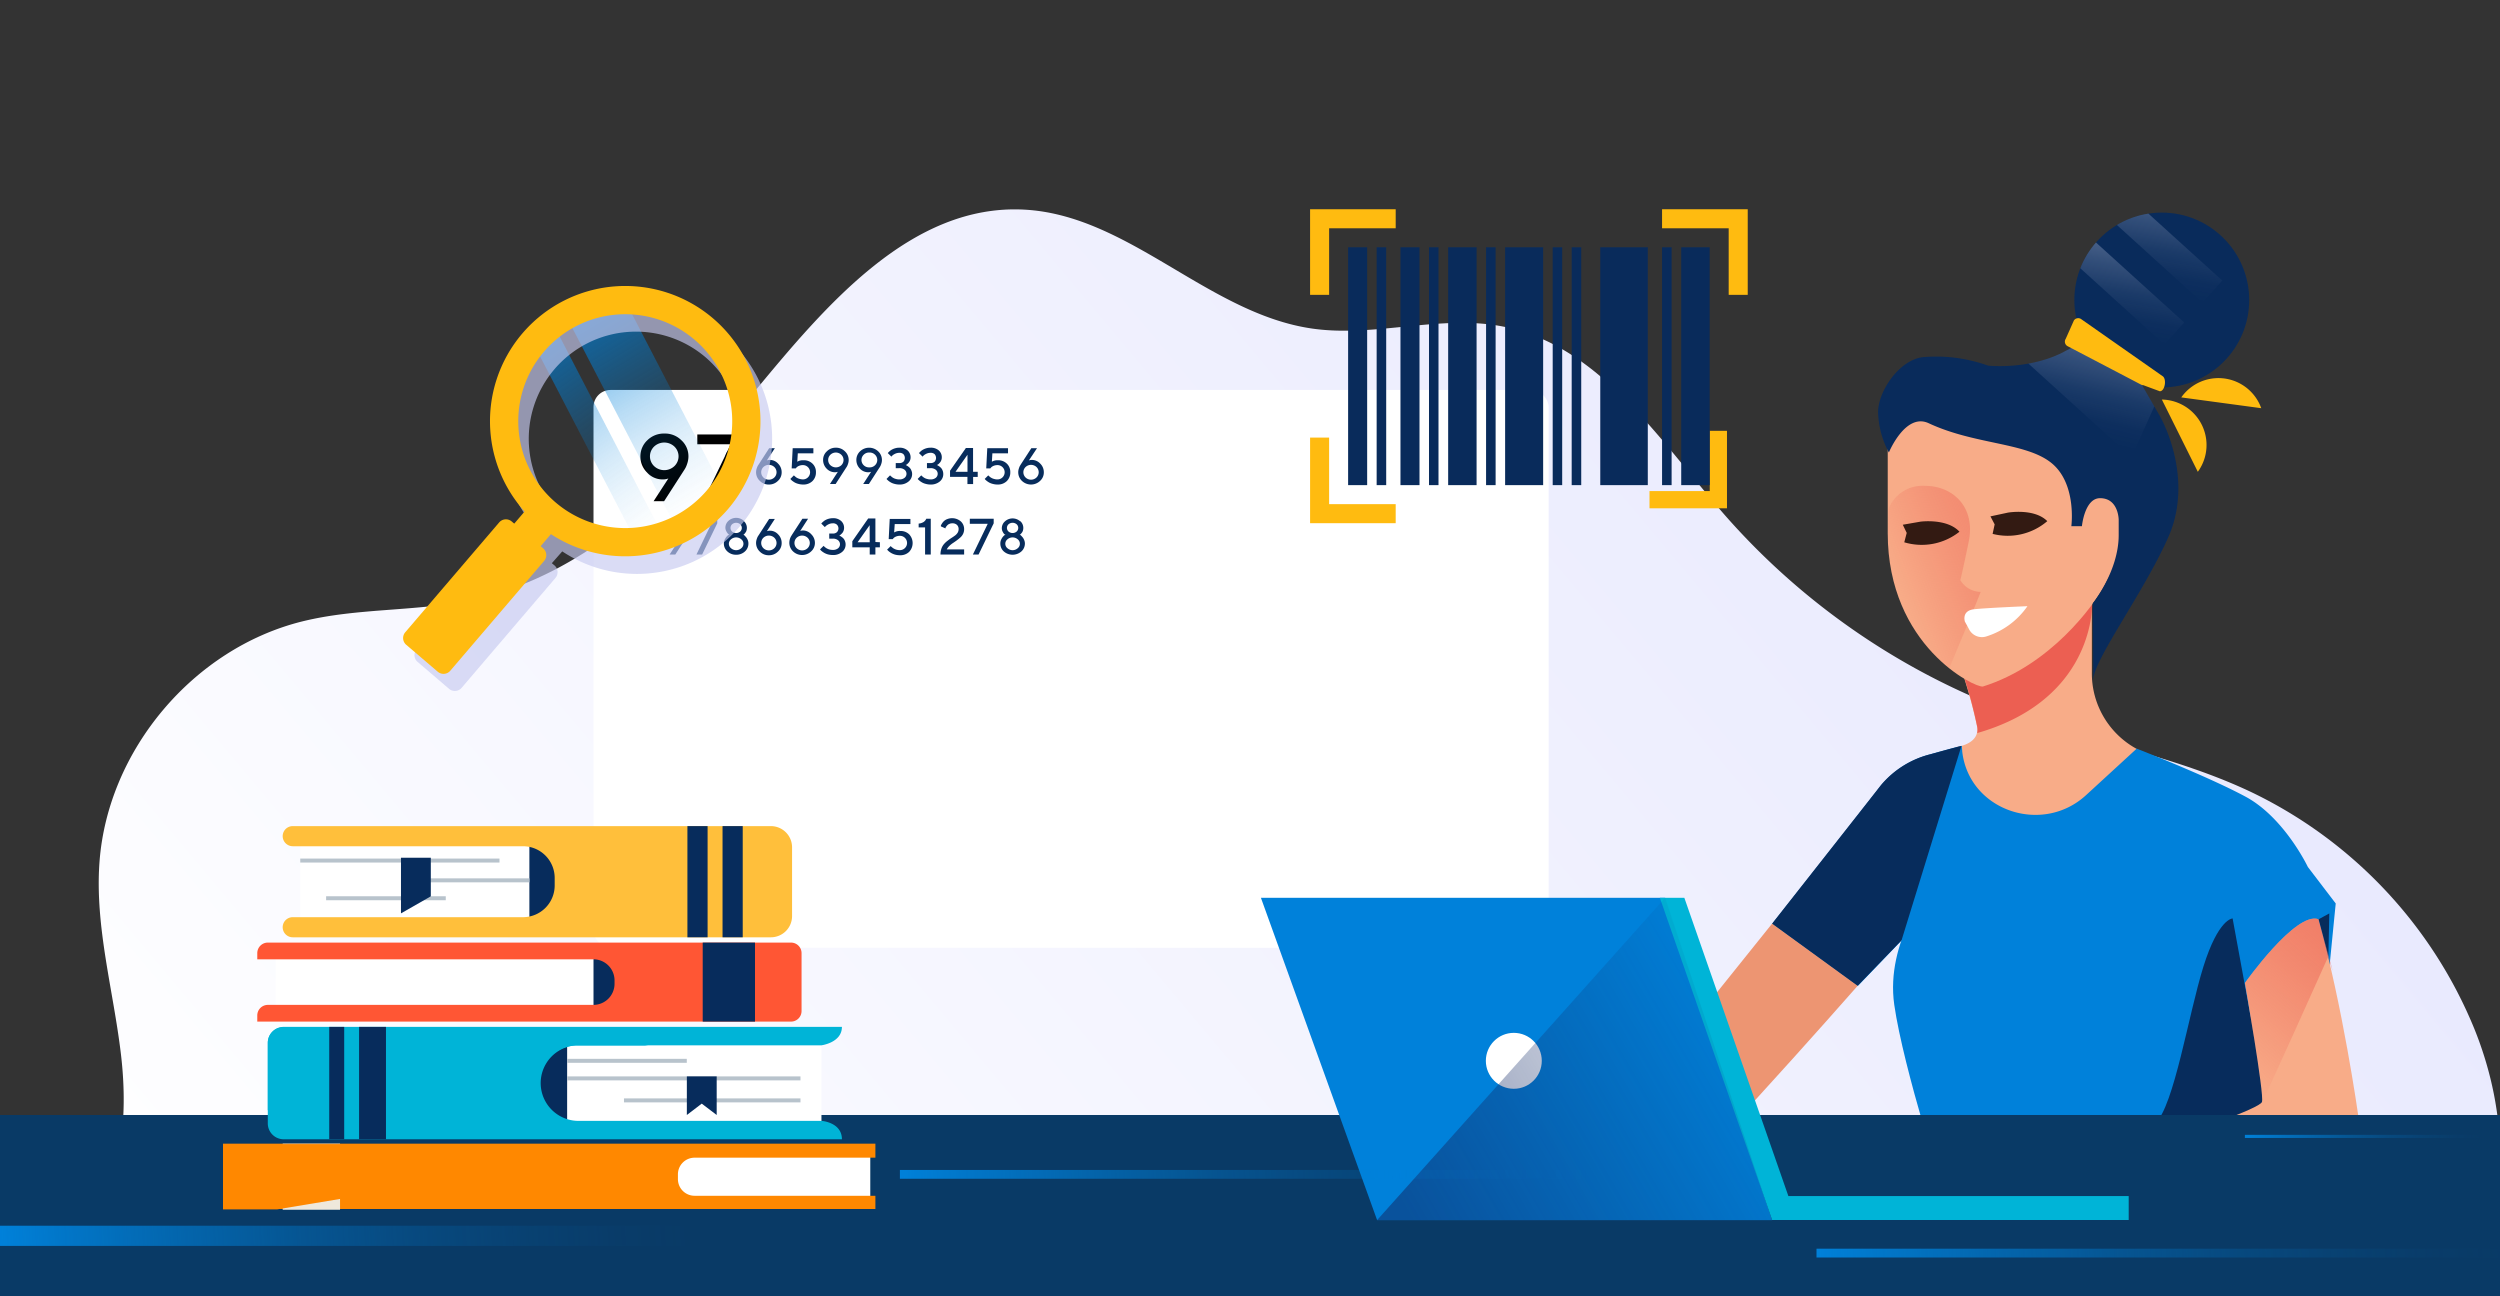 <svg xmlns="http://www.w3.org/2000/svg" xmlns:xlink="http://www.w3.org/1999/xlink" viewBox="0 0 439.8 228"><rect x="0" y="0" width="439.8" height="228" fill="#333333" stroke="none"/><defs><style>.cls-1{fill:none;}.cls-2{isolation:isolate;}.cls-3{fill:url(#Degradado_sin_nombre_31);}.cls-4{fill:#f8ac88;}.cls-5{fill:#4f4f4f;}.cls-6{fill:#ec5f52;}.cls-7{fill:#092b5b;}.cls-8{fill:#331a12;}.cls-9{opacity:0.41;fill:url(#Degradado_sin_nombre_48);}.cls-19,.cls-20,.cls-26,.cls-27,.cls-9{mix-blend-mode:multiply;}.cls-10{fill:#fff;}.cls-11{fill:#ed9572;}.cls-12{fill:#0081da;}.cls-13{fill:#072c5c;}.cls-14{fill:#093a66;}.cls-15,.cls-34{fill:#ffbb10;}.cls-16,.cls-20{fill:#00b4d7;}.cls-17,.cls-19{fill:#f80;}.cls-18{fill:#efe8db;}.cls-21{fill:#ff5634;}.cls-22{fill:#ffbf3b;}.cls-23{opacity:0.74;}.cls-24{fill:url(#Degradado_sin_nombre_40);}.cls-25{fill:url(#Degradado_sin_nombre_40-2);}.cls-26{opacity:0.54;fill:url(#Degradado_sin_nombre_57);}.cls-27{opacity:0.59;fill:url(#Degradado_sin_nombre_48-2);}.cls-28{fill:#b8c3cc;}.cls-29{fill:url(#Degradado_sin_nombre_40-3);}.cls-30{fill:url(#Degradado_sin_nombre_40-4);}.cls-31{fill:url(#Degradado_sin_nombre_40-5);}.cls-32{fill:url(#Degradado_sin_nombre_40-6);}.cls-33{fill:#c7caef;opacity:0.66;}.cls-34{fill-rule:evenodd;}.cls-35{clip-path:url(#clip-path);}.cls-36{fill:url(#Degradado_sin_nombre_75);}.cls-37{fill:url(#Degradado_sin_nombre_75-2);}.cls-38{clip-path:url(#clip-path-2);}.cls-39{fill:url(#Degradado_sin_nombre_75-3);}</style><linearGradient id="Degradado_sin_nombre_31" x1="82.45" y1="299.51" x2="350.76" y2="74.37" gradientUnits="userSpaceOnUse"><stop offset="0" stop-color="#fff"/><stop offset="1" stop-color="#e9eafe"/></linearGradient><linearGradient id="Degradado_sin_nombre_48" x1="333.52" y1="104.11" x2="349.12" y2="97.81" gradientUnits="userSpaceOnUse"><stop offset="0" stop-color="#ec5f52" stop-opacity="0"/><stop offset="0.03" stop-color="#ec5f52" stop-opacity="0.03"/><stop offset="0.39" stop-color="#ec5f52" stop-opacity="0.44"/><stop offset="0.68" stop-color="#ec5f52" stop-opacity="0.74"/><stop offset="0.89" stop-color="#ec5f52" stop-opacity="0.93"/><stop offset="1" stop-color="#ec5f52"/></linearGradient><linearGradient id="Degradado_sin_nombre_40" x1="125" y1="90.38" x2="103.33" y2="54.32" gradientTransform="translate(46.17 -44.46) rotate(27.43)" gradientUnits="userSpaceOnUse"><stop offset="0" stop-color="#0081da" stop-opacity="0"/><stop offset="0.11" stop-color="#0081da" stop-opacity="0.03"/><stop offset="0.24" stop-color="#0081da" stop-opacity="0.1"/><stop offset="0.4" stop-color="#0081da" stop-opacity="0.22"/><stop offset="0.56" stop-color="#0081da" stop-opacity="0.38"/><stop offset="0.73" stop-color="#0081da" stop-opacity="0.6"/><stop offset="0.91" stop-color="#0081da" stop-opacity="0.85"/><stop offset="1" stop-color="#0081da"/></linearGradient><linearGradient id="Degradado_sin_nombre_40-2" x1="114.26" y1="95.95" x2="92.59" y2="59.9" gradientTransform="matrix(0.4, 0.46, -0.21, 0.89, 80.07, -39.75)" xlink:href="#Degradado_sin_nombre_40"/><linearGradient id="Degradado_sin_nombre_57" x1="245.01" y1="219.39" x2="313.4" y2="179.9" gradientUnits="userSpaceOnUse"><stop offset="0.07" stop-color="#112a67"/><stop offset="1" stop-color="#112a67" stop-opacity="0"/></linearGradient><linearGradient id="Degradado_sin_nombre_48-2" x1="391.78" y1="188.83" x2="411.8" y2="164.98" xlink:href="#Degradado_sin_nombre_48"/><linearGradient id="Degradado_sin_nombre_40-3" x1="154.59" y1="152.2" x2="92.02" y2="48.07" gradientTransform="translate(-2.77 71.73) rotate(27.43)" xlink:href="#Degradado_sin_nombre_40"/><linearGradient id="Degradado_sin_nombre_40-4" x1="237.17" y1="287.85" x2="174.67" y2="183.83" gradientTransform="translate(144.93 -97.59) rotate(27.43)" xlink:href="#Degradado_sin_nombre_40"/><linearGradient id="Degradado_sin_nombre_40-5" x1="299.16" y1="437.35" x2="236.66" y2="333.33" gradientTransform="translate(320.03 -244.99) rotate(27.43)" xlink:href="#Degradado_sin_nombre_40"/><linearGradient id="Degradado_sin_nombre_40-6" x1="313.1" y1="425.04" x2="291.75" y2="389.52" gradientTransform="translate(334.88 -300.89) rotate(27.43)" xlink:href="#Degradado_sin_nombre_40"/><clipPath id="clip-path"><circle class="cls-1" cx="380.3" cy="52.78" r="15.38"/></clipPath><linearGradient id="Degradado_sin_nombre_75" x1="407.95" y1="78.42" x2="439.55" y2="37.68" gradientTransform="translate(156.15 -25.96) scale(0.5 1)" gradientUnits="userSpaceOnUse"><stop offset="0" stop-color="#e9eafe" stop-opacity="0"/><stop offset="0.1" stop-color="#e9eafe" stop-opacity="0.02"/><stop offset="0.22" stop-color="#e9eafe" stop-opacity="0.08"/><stop offset="0.36" stop-color="#e9eafe" stop-opacity="0.19"/><stop offset="0.51" stop-color="#e9eafe" stop-opacity="0.33"/><stop offset="0.67" stop-color="#e9eafe" stop-opacity="0.51"/><stop offset="0.83" stop-color="#e9eafe" stop-opacity="0.74"/><stop offset="1" stop-color="#e9eafe"/></linearGradient><linearGradient id="Degradado_sin_nombre_75-2" x1="388.01" y1="78.42" x2="419.61" y2="37.68" gradientTransform="translate(159.42 -18.57) scale(0.5 1)" xlink:href="#Degradado_sin_nombre_75"/><clipPath id="clip-path-2"><path class="cls-1" d="M330.39,72.54c0-3.77,3.79-9.26,7.9-9.71a26.92,26.92,0,0,1,11.44,1.49s7.65.85,13.93-2.74,11,2.43,11,2.43L380,73.25s6.16,10.64,1.44,21.27c-4.36,9.83-13.19,21.62-13.19,25.12l-.09-13.51s4.56-5.63,4.56-12V91.46s0-3.82-3.28-3.82c-2.72,0-3.19,4.93-3.19,4.93l-1.86,0s1-7.47-3.5-11.12-13.5-3.2-21.6-7c-4.1-1.9-7,5.15-7,5.15A15.88,15.88,0,0,1,330.39,72.54Z"/></clipPath><linearGradient id="Degradado_sin_nombre_75-3" x1="347.21" y1="81.87" x2="378.81" y2="41.13" gradientTransform="matrix(0.34, -0.38, 0.9, 0.81, 175.11, 142.85)" xlink:href="#Degradado_sin_nombre_75"/></defs><title>ilus</title><g class="cls-2"><g id="Capa_3" data-name="Capa 3"><path class="cls-3" d="M13.71,217.59c7.83-8.23,8.9-20.81,7.57-32.09S16.68,163,17.5,151.7C18.92,132,34,114.1,53.13,109.33c9.8-2.44,20.16-1.69,30-3.82C103.59,101.1,119.34,85.1,132.64,69c12.68-15.36,27.7-33.19,47.58-32.12,18.41,1,32.41,18.33,50.67,20.93,11.07,1.57,22.46-2.51,33.44-.38,17.12,3.32,27.57,20,39.05,33.13a124.86,124.86,0,0,0,51.43,35.12c13.72,4.94,28.32,7.48,41.47,13.78a79.64,79.64,0,0,1,39,41.51c5.93,14.64,6.91,32.56-2.46,45.28"/></g><g id="Capa_1" data-name="Capa 1"><path class="cls-4" d="M368,106.13v12.1a15.11,15.11,0,0,0,7.81,13.47c8.34,4.58-22.17,36.62-22.17,36.62l-9.6-36.89s4.3-.45,3.77-3.59a83,83,0,0,0-2.25-8.46Z"/><path class="cls-5" d="M348.3,103.39s-3.32-.89-3.32-2.15a3.56,3.56,0,0,1,.54-1.71,19.69,19.69,0,0,0,1.61-7.67c0-3.81-2.06-9.33-7.54-9.33a7.63,7.63,0,0,0-7.18,4.66"/><path class="cls-6" d="M347.83,127.84a2.77,2.77,0,0,1,0,1.12c19.08-5.47,20.17-20,20.22-22.47v-.36l-22.44,13.25A83,83,0,0,1,347.83,127.84Z"/><path class="cls-4" d="M367.39,84.94c.36-1.74,1.39-.27,3.23-.27,2.11,0,4.58,2.92,4.58,5v4s-3.11,5.92-5,9.39-9.51,14-21.36,17.71c-1.31.3-16.75-7.09-16.75-27V72l12.74-3.86,17.33,1.52,7.36,7.81-4.67,9Z"/><path class="cls-7" d="M330.39,72.54c0-3.77,3.79-9.26,7.9-9.71a26.92,26.92,0,0,1,11.44,1.49s7.65.85,13.93-2.74,11,2.43,11,2.43L380,73.25s6.16,10.64,1.44,21.27c-4.36,9.83-13.19,21.62-13.19,25.12l-.09-13.51s4.56-5.63,4.56-12V91.46s0-3.82-3.28-3.82c-2.72,0-3.19,4.93-3.19,4.93l-1.86,0s1-7.47-3.5-11.12-13.5-3.2-21.6-7c-4.1-1.9-7,5.15-7,5.15A15.88,15.88,0,0,1,330.39,72.54Z"/><circle class="cls-7" cx="380.3" cy="52.78" r="15.38"/><path class="cls-8" d="M360.16,91.68a10.7,10.7,0,0,1-9.62,2.24l.36-1.67-.74-1.41,3.07-.66S357.87,89.37,360.16,91.68Z"/><path class="cls-9" d="M332.26,89.47a6.41,6.41,0,0,1,6.36-4c5.06,0,8.94,3.86,7.72,9.79s-1.48,6.8-1.48,6.8a4.29,4.29,0,0,0,3.58,2.07c-1.15,3-5.5,13.36-5.5,13.36s-9.43-6.3-10.82-20.32C332,96.88,332.26,89.47,332.26,89.47Z"/><path class="cls-10" d="M356.67,106.64a13.81,13.81,0,0,1-7.33,5.35,2.54,2.54,0,0,1-2.9-1.21c-.53-1-.77-1.41-.77-1.41s-.66-1.94,1.62-2.19S356.67,106.64,356.67,106.64Z"/><path class="cls-8" d="M344.71,93.54A10.67,10.67,0,0,1,335,95.4l.43-1.65-.69-1.44,3.1-.54S342.51,91.14,344.71,93.54Z"/><path class="cls-11" d="M311.75,162.48l-39.31,49s13.31,2.12,16.19,2.12,38.17-40.18,38.17-40.18l-2.93-12.73Z"/><path class="cls-12" d="M410.9,158.94,406,152.52s-4.13-8.71-11-12.39-19.11-8.43-19.11-8.43l-8.92,8.19c-7.73,7.09-20.62,2.7-21.78-7.72,0-.32-.06-.63-.07-.95-1,.21-5.49,1.47-5.49,1.47a16.62,16.62,0,0,0-8.71,5.47c-3.32,4.31-19.11,24.32-19.11,24.32l15.05,10.94,8.9-9.26a1.68,1.68,0,0,1,2.88,1.34l3.62,49.12,32.28-2.84,32.67-14.21s1.79-18.49,1.79-19S410.9,158.94,410.9,158.94Z"/><path class="cls-12" d="M339.73,155.87s-8.11,9.62-6.49,20.9,8.92,33.64,8.92,33.64l13-37.49Z"/><path class="cls-13" d="M395.88,178.57l-3.12-17s-2.49,0-5.14,8.49-5.14,24.43-8.46,27.58-4,5.81-4,5.81l19.06-.5,7.29-6.63Z"/><path class="cls-4" d="M394.92,172.92s3.46,19.73,3,20.94c-.79,2.22-46.18,16.31-46.18,16.31l2.06,4.21h16.25s37.09-9.17,41.47-10.82c4.54-1.32,3.32-7.46,3.32-7.46s-2.71-19.22-7-34.4C403.84,160.32,394.92,172.92,394.92,172.92Z"/><rect class="cls-14" x="-0.13" y="196.15" width="439.93" height="31.85"/><polygon class="cls-13" points="407.9 161.71 409.77 160.69 409.61 168.31 407.9 161.71"/><path class="cls-13" d="M345.06,131.22c-1,.21-5.49,1.47-5.49,1.47a16.62,16.62,0,0,0-8.71,5.47c-1,1.3-16.62,21.15-19.11,24.32l15.05,10.94,7.72-8Z"/><path class="cls-15" d="M380.3,70.26,386.64,83a8,8,0,0,0-6.34-12.71Z"/><path class="cls-15" d="M383.73,69.91l14.07,1.9a8,8,0,0,0-14.07-1.9Z"/><rect class="cls-10" x="104.41" y="68.6" width="168.03" height="98.14" rx="3"/><polygon class="cls-12" points="311.75 214.64 242.26 214.64 221.82 157.94 292.93 157.94 311.75 214.64"/><polygon class="cls-16" points="311.75 214.62 374.48 214.62 374.48 210.41 314.61 210.41 296.31 157.94 292 157.94 311.75 214.62"/><rect class="cls-10" x="118.92" y="202.22" width="34.18" height="8.75"/><path class="cls-17" d="M119.26,207.43v-.84a2.93,2.93,0,0,1,2.93-2.93H154v-2.47H39.23v11.5H154v-2.33H122.19A2.93,2.93,0,0,1,119.26,207.43Z"/><rect class="cls-18" x="49.73" y="201.19" width="10.09" height="11.63"/><polygon class="cls-19" points="39.23 212.76 48.74 212.76 117.84 201.26 39.23 201.26 39.23 212.76"/><rect class="cls-10" x="94.06" y="183.89" width="50.45" height="14.36"/><rect class="cls-13" x="94.83" y="183.89" width="4.94" height="15.29"/><path class="cls-16" d="M148.11,180.65H49.9a2.79,2.79,0,0,0-2.79,2.79v14.19a2.79,2.79,0,0,0,2.79,2.79h98.21c0-3-3.6-3.24-3.6-3.24h-43a6.65,6.65,0,0,1,0-13.29h43S148.11,183.43,148.11,180.65Z"/><path class="cls-20" d="M47.11,183.45v11.87l48.8-8.39a6.62,6.62,0,0,1,5.56-3h12l18.86-3.24H49.9A2.79,2.79,0,0,0,47.11,183.45Z"/><rect class="cls-13" x="57.92" y="180.65" width="2.63" height="19.77"/><rect class="cls-13" x="63.17" y="180.65" width="4.73" height="19.77"/><rect class="cls-10" x="48.5" y="168.46" width="59.92" height="9.01"/><rect class="cls-13" x="104.41" y="168.46" width="10.97" height="9.01"/><path class="cls-21" d="M45.26,167.68v1.08h59.13a3.72,3.72,0,0,1,3.72,3.72v.58a3.72,3.72,0,0,1-3.72,3.72H47.12a1.86,1.86,0,0,0-1.86,1.86v1.08h93.89a1.86,1.86,0,0,0,1.86-1.86V167.68a1.86,1.86,0,0,0-1.86-1.86h-92A1.86,1.86,0,0,0,45.26,167.68Z"/><rect class="cls-13" x="123.62" y="165.82" width="9.2" height="13.9"/><rect class="cls-10" x="52.82" y="147.75" width="46.95" height="14.68"/><rect class="cls-13" x="93.13" y="146.67" width="8.19" height="16.99"/><path class="cls-22" d="M49.73,147.1h0a1.78,1.78,0,0,0,1.77,1.77H92a5.58,5.58,0,0,1,5.58,5.58v1.32A5.58,5.58,0,0,1,92,161.35H51.5a1.77,1.77,0,0,0-1.77,1.77h0a1.77,1.77,0,0,0,1.77,1.77h84.11a3.73,3.73,0,0,0,3.73-3.72V149.05a3.73,3.73,0,0,0-3.73-3.72H51.5A1.77,1.77,0,0,0,49.73,147.1Z"/><rect class="cls-13" x="120.93" y="145.33" width="3.55" height="19.56"/><rect class="cls-13" x="127.11" y="145.33" width="3.55" height="19.56"/><path class="cls-13" d="M130.85,79.27a1.6,1.6,0,0,1,.54,1.2,1.67,1.67,0,0,1-.06.44,1,1,0,0,1-.16.34,2.5,2.5,0,0,1-.18.24l-.16.15-.07,0,.1.07a1.1,1.1,0,0,1,.22.2,2.69,2.69,0,0,1,.27.32,2.25,2.25,0,0,1,.22.44,1.61,1.61,0,0,1,.09.54,1.85,1.85,0,0,1-.61,1.4,2.2,2.2,0,0,1-1.55.58,2.18,2.18,0,0,1-1.54-.58,1.86,1.86,0,0,1-.62-1.4,1.65,1.65,0,0,1,.23-.83,2.08,2.08,0,0,1,.45-.58l.23-.16-.18-.14a1.81,1.81,0,0,1-.28-.41,1.29,1.29,0,0,1-.18-.67,1.61,1.61,0,0,1,.55-1.2,2,2,0,0,1,2.69,0Zm-2.24,3.2a1,1,0,0,0,0,1.58,1.35,1.35,0,0,0,1.79,0,1,1,0,0,0,0-1.58,1.38,1.38,0,0,0-1.79,0Zm.18-2.64a.87.87,0,0,0,0,1.28,1.11,1.11,0,0,0,1.43,0,.87.87,0,0,0,0-1.28,1.11,1.11,0,0,0-1.43,0Z"/><path class="cls-13" d="M136.88,81.56a2.11,2.11,0,0,1,.63,1.52,2,2,0,0,1-.66,1.52,2.19,2.19,0,0,1-1.59.64,2.16,2.16,0,0,1-1.59-.64,2.07,2.07,0,0,1-.53-2.24,2,2,0,0,1,.25-.54l.12-.18,1.8-2.79h1L134.9,81a1.45,1.45,0,0,1,.54-.09A1.94,1.94,0,0,1,136.88,81.56Zm-.66.6a1.4,1.4,0,0,0-1.92,0,1.28,1.28,0,0,0,0,1.84,1.38,1.38,0,0,0,1.92,0,1.28,1.28,0,0,0,0-1.84Z"/><path class="cls-13" d="M142.93,81.56a2,2,0,0,1,.61,1.52,2.1,2.1,0,0,1-.62,1.56,2.26,2.26,0,0,1-1.63.6,3.12,3.12,0,0,1-.82-.11,2.6,2.6,0,0,1-.64-.24,4.2,4.2,0,0,1-.44-.29,2.25,2.25,0,0,1-.26-.24l-.09-.11.63-.63.06.08.2.17a1.66,1.66,0,0,0,.32.22,2.48,2.48,0,0,0,1,.25,1.26,1.26,0,1,0,0-2.52,1.76,1.76,0,0,0-.71.14,1.26,1.26,0,0,0-.43.29l-.12.15h-.72l.18-3.55h3.64v.9h-2.74l-.09,1.48a1.87,1.87,0,0,1,1.08-.26A2.14,2.14,0,0,1,142.93,81.56Z"/><path class="cls-13" d="M145.42,82.44a2.14,2.14,0,0,1-.62-1.52,2,2,0,0,1,.66-1.52,2.16,2.16,0,0,1,1.59-.64,2.19,2.19,0,0,1,1.59.64,2.07,2.07,0,0,1,.53,2.24,2,2,0,0,1-.25.54l-.12.18L147,85.15h-1l1.4-2.16a1.45,1.45,0,0,1-.54.09A2,2,0,0,1,145.42,82.44Zm.67-.6a1.4,1.4,0,0,0,1.92,0A1.28,1.28,0,0,0,148,80a1.38,1.38,0,0,0-1.92,0,1.28,1.28,0,0,0,0,1.84Z"/><path class="cls-13" d="M151.27,82.44a2.14,2.14,0,0,1-.62-1.52,2.06,2.06,0,0,1,.65-1.52,2.31,2.31,0,0,1,3.19,0,2.07,2.07,0,0,1,.53,2.24,2.31,2.31,0,0,1-.25.54l-.12.18-1.8,2.79h-1l1.4-2.16a1.45,1.45,0,0,1-.54.09A2,2,0,0,1,151.27,82.44Zm.67-.6a1.3,1.3,0,0,0,1,.38,1.31,1.31,0,0,0,1-.38,1.28,1.28,0,0,0,0-1.84,1.32,1.32,0,0,0-1-.39,1.3,1.3,0,0,0-1,.39,1.28,1.28,0,0,0,0,1.84Z"/><path class="cls-13" d="M159.45,81.87a2.22,2.22,0,0,1,.61.45,1.34,1.34,0,0,1,.27.45,1.45,1.45,0,0,1,.13.63,1.66,1.66,0,0,1-.62,1.3,2.39,2.39,0,0,1-1.63.54,3.12,3.12,0,0,1-.82-.11,2.6,2.6,0,0,1-.64-.24,3.36,3.36,0,0,1-.44-.29l-.27-.24-.08-.11.62-.63.07.08.2.17a1.66,1.66,0,0,0,.32.22,1.63,1.63,0,0,0,.45.17,1.91,1.91,0,0,0,.59.08,1.39,1.39,0,0,0,.92-.28.91.91,0,0,0,0-1.42,1.39,1.39,0,0,0-.92-.28h-.63v-.9h.63a1,1,0,0,0,.72-.24,1,1,0,0,0,0-1.32,1,1,0,0,0-.72-.24,1.72,1.72,0,0,0-.75.17,1.94,1.94,0,0,0-.5.33l-.15.17-.63-.62.08-.1a2.91,2.91,0,0,1,.24-.23,2.19,2.19,0,0,1,.41-.29,2.67,2.67,0,0,1,.57-.23,2.48,2.48,0,0,1,.73-.1,2.08,2.08,0,0,1,1.45.48,1.6,1.6,0,0,1,.53,1.23,1.43,1.43,0,0,1-.31.89l-.25.26a1.05,1.05,0,0,1-.21.15l-.09,0Z"/><path class="cls-13" d="M164.94,81.87a2.22,2.22,0,0,1,.61.45,1.34,1.34,0,0,1,.27.45,1.61,1.61,0,0,1,.12.63,1.65,1.65,0,0,1-.61,1.3,2.42,2.42,0,0,1-1.64.54,3,3,0,0,1-.81-.11,2.6,2.6,0,0,1-.64-.24,3.36,3.36,0,0,1-.44-.29l-.27-.24-.09-.11.63-.63.07.08a1.56,1.56,0,0,0,.2.17,1.66,1.66,0,0,0,.32.22,1.63,1.63,0,0,0,.45.17,1.85,1.85,0,0,0,.58.08,1.41,1.41,0,0,0,.93-.28.91.91,0,0,0,0-1.42,1.41,1.41,0,0,0-.93-.28h-.62v-.9h.62a1,1,0,0,0,.73-.24,1,1,0,0,0,0-1.32,1,1,0,0,0-.73-.24,1.71,1.71,0,0,0-.74.17,1.94,1.94,0,0,0-.5.33l-.15.17-.63-.62.08-.1a2.91,2.91,0,0,1,.24-.23,1.91,1.91,0,0,1,.41-.29,2.79,2.79,0,0,1,.56-.23,2.57,2.57,0,0,1,.73-.1,2.09,2.09,0,0,1,1.46.48,1.6,1.6,0,0,1,.53,1.23,1.43,1.43,0,0,1-.31.89l-.25.26a1.05,1.05,0,0,1-.21.15l-.09,0Z"/><path class="cls-13" d="M172,83v.9h-.81v1.26h-1V83.89h-3.06V82.81l2.79-4h1.26V83Zm-1.8-3-2.11,3h2.11Z"/><path class="cls-13" d="M177.12,81.56a2,2,0,0,1,.61,1.52,2.1,2.1,0,0,1-.62,1.56,2.24,2.24,0,0,1-1.63.6,3.12,3.12,0,0,1-.82-.11,2.6,2.6,0,0,1-.64-.24,3.2,3.2,0,0,1-.43-.29,1.82,1.82,0,0,1-.27-.24l-.09-.11.63-.63.06.08.2.17a1.46,1.46,0,0,0,.33.22,1.63,1.63,0,0,0,.45.17,1.85,1.85,0,0,0,.58.08,1.26,1.26,0,1,0,0-2.52,1.8,1.8,0,0,0-.71.14,1.37,1.37,0,0,0-.43.29l-.12.15h-.72l.18-3.55h3.65v.9h-2.75l-.09,1.48a1.87,1.87,0,0,1,1.08-.26A2.14,2.14,0,0,1,177.12,81.56Z"/><path class="cls-13" d="M183,81.56a2.11,2.11,0,0,1,.63,1.52,2,2,0,0,1-.66,1.52,2.31,2.31,0,0,1-3.19,0,2.06,2.06,0,0,1-.65-1.52,2,2,0,0,1,.13-.72,2,2,0,0,1,.25-.54l.11-.18,1.81-2.79h1L181,81a1.45,1.45,0,0,1,.54-.09A2,2,0,0,1,183,81.56Zm-.66.6a1.4,1.4,0,0,0-1.92,0,1.28,1.28,0,0,0,0,1.84,1.38,1.38,0,0,0,1.92,0,1.28,1.28,0,0,0,0-1.84Z"/><path class="cls-13" d="M117.22,94.84a2.11,2.11,0,0,1-.63-1.52,2,2,0,0,1,.66-1.52,2.31,2.31,0,0,1,3.19,0,2.07,2.07,0,0,1,.65,1.52,2.35,2.35,0,0,1-.38,1.26l-.11.18-1.8,2.79h-1l1.4-2.16a1.45,1.45,0,0,1-.54.09A2,2,0,0,1,117.22,94.84Zm.66-.6a1.4,1.4,0,0,0,1.92,0,1.28,1.28,0,0,0,0-1.84,1.38,1.38,0,0,0-1.92,0,1.28,1.28,0,0,0,0,1.84Z"/><path class="cls-13" d="M126.18,91.25v.81l-2.66,5.49h-1l2.61-5.4H122v-.9Z"/><path class="cls-13" d="M130.85,91.67a1.6,1.6,0,0,1,.54,1.2,1.67,1.67,0,0,1-.06.44,1,1,0,0,1-.16.34,2.5,2.5,0,0,1-.18.24l-.16.15-.07,0a.46.46,0,0,1,.1.07,1.1,1.1,0,0,1,.22.2,2.69,2.69,0,0,1,.27.32,2,2,0,0,1,.22.44,1.61,1.61,0,0,1,.09.54,1.85,1.85,0,0,1-.61,1.4,2.2,2.2,0,0,1-1.55.58,2.18,2.18,0,0,1-1.54-.58,1.86,1.86,0,0,1-.62-1.4,1.65,1.65,0,0,1,.23-.83,2.08,2.08,0,0,1,.45-.58l.23-.16-.18-.14a1.81,1.81,0,0,1-.28-.41,1.32,1.32,0,0,1-.18-.67,1.61,1.61,0,0,1,.55-1.2,2,2,0,0,1,2.69,0Zm-2.24,3.2a1,1,0,0,0,0,1.58,1.35,1.35,0,0,0,1.79,0,1,1,0,0,0,0-1.58,1.38,1.38,0,0,0-1.79,0Zm.18-2.64a.87.87,0,0,0,0,1.28,1.11,1.11,0,0,0,1.43,0,.87.87,0,0,0,0-1.28,1.11,1.11,0,0,0-1.43,0Z"/><path class="cls-13" d="M136.88,94a2.11,2.11,0,0,1,.63,1.52,2,2,0,0,1-.66,1.52,2.19,2.19,0,0,1-1.59.64,2.16,2.16,0,0,1-1.59-.64,2.07,2.07,0,0,1-.53-2.24,2,2,0,0,1,.25-.54l.12-.18,1.8-2.79h1l-1.4,2.16a1.45,1.45,0,0,1,.54-.09A1.94,1.94,0,0,1,136.88,94Zm-.66.6a1.4,1.4,0,0,0-1.92,0,1.28,1.28,0,0,0,0,1.84,1.38,1.38,0,0,0,1.92,0,1.28,1.28,0,0,0,0-1.84Z"/><path class="cls-13" d="M142.73,94a2.11,2.11,0,0,1,.63,1.52A2,2,0,0,1,142.7,97a2.31,2.31,0,0,1-3.19,0,2.06,2.06,0,0,1-.65-1.52,2.35,2.35,0,0,1,.38-1.26l.11-.18,1.81-2.79h1l-1.39,2.16a1.45,1.45,0,0,1,.54-.09A2,2,0,0,1,142.73,94Zm-.66.6a1.4,1.4,0,0,0-1.92,0,1.28,1.28,0,0,0,0,1.84,1.38,1.38,0,0,0,1.92,0,1.28,1.28,0,0,0,0-1.84Z"/><path class="cls-13" d="M147.75,94.27a1.07,1.07,0,0,1,.27.16,1.64,1.64,0,0,1,.35.29,1.34,1.34,0,0,1,.27.45,1.61,1.61,0,0,1,.12.63,1.66,1.66,0,0,1-.62,1.3,2.39,2.39,0,0,1-1.63.54,3.61,3.61,0,0,1-.82-.1,3.05,3.05,0,0,1-.64-.25,4.2,4.2,0,0,1-.44-.29,2.25,2.25,0,0,1-.26-.24l-.09-.11.63-.63.06.08.2.17a1.66,1.66,0,0,0,.32.22,2.21,2.21,0,0,0,.45.18,2.27,2.27,0,0,0,.59.07,1.37,1.37,0,0,0,.92-.28.91.91,0,0,0,0-1.42,1.37,1.37,0,0,0-.92-.28h-.63v-.9h.63a1,1,0,0,0,.72-.24.94.94,0,0,0,0-1.32,1,1,0,0,0-.72-.24,1.75,1.75,0,0,0-.75.17,2.14,2.14,0,0,0-.5.33l-.15.17-.63-.62.08-.1a2.17,2.17,0,0,1,.25-.23,1.85,1.85,0,0,1,.4-.29,2.67,2.67,0,0,1,.57-.23,2.92,2.92,0,0,1,.73-.1,2.06,2.06,0,0,1,1.45.48,1.6,1.6,0,0,1,.53,1.23,1.43,1.43,0,0,1-.09.5,1.21,1.21,0,0,1-.22.39,2,2,0,0,1-.25.25.83.83,0,0,1-.21.16l-.09,0Z"/><path class="cls-13" d="M154.79,95.39v.9H154v1.26h-1V96.29h-3.06V95.21l2.79-4H154v4.14Zm-1.8-3-2.12,3H153Z"/><path class="cls-13" d="M159.94,94a2.25,2.25,0,0,1,0,3.08,2.23,2.23,0,0,1-1.63.6,3.52,3.52,0,0,1-.81-.1,3.05,3.05,0,0,1-.64-.25,3.36,3.36,0,0,1-.44-.29,2.25,2.25,0,0,1-.26-.24l-.1-.11.64-.63.06.08a1.56,1.56,0,0,0,.2.17,1.66,1.66,0,0,0,.32.22,2.21,2.21,0,0,0,.45.18,2.25,2.25,0,0,0,.58.07,1.26,1.26,0,1,0,0-2.52,1.8,1.8,0,0,0-.71.14,1.37,1.37,0,0,0-.43.29l-.11.15h-.72l.18-3.55h3.64v.9H157.4l-.1,1.48a1.9,1.9,0,0,1,1.09-.26A2.15,2.15,0,0,1,159.94,94Z"/><path class="cls-13" d="M163.74,91.25v6.3h-1V92.78h-1.13v-.67a2,2,0,0,0,.87-.28,1.39,1.39,0,0,0,.48-.58Z"/><path class="cls-13" d="M165.45,97.55a3.23,3.23,0,0,1,.17-1.06,2.42,2.42,0,0,1,.46-.79,3.84,3.84,0,0,1,.63-.58,7.76,7.76,0,0,1,.68-.49c.22-.14.43-.28.62-.42a1.82,1.82,0,0,0,.46-.5,1.2,1.2,0,0,0,.17-.62,1,1,0,0,0-.29-.75,1.16,1.16,0,0,0-.83-.28,1.13,1.13,0,0,0-.49.1.92.92,0,0,0-.35.22,2.53,2.53,0,0,0-.22.26,1.14,1.14,0,0,0-.13.23l0,.09-.81-.36,0-.16a2.92,2.92,0,0,1,.19-.34,2.12,2.12,0,0,1,.35-.43,1.74,1.74,0,0,1,.58-.35,2.36,2.36,0,0,1,2.38.4,1.82,1.82,0,0,1,.59,1.37,1.91,1.91,0,0,1-.17.8,2,2,0,0,1-.45.62,6.76,6.76,0,0,1-.62.51c-.23.18-.46.33-.68.48a4.27,4.27,0,0,0-.65.51,2.6,2.6,0,0,0-.49.64h3.06v.9Z"/><path class="cls-13" d="M174.81,91.25v.81l-2.66,5.49h-1l2.61-5.4h-3.15v-.9Z"/><path class="cls-13" d="M179.48,91.67a1.6,1.6,0,0,1,.54,1.2,1.67,1.67,0,0,1-.06.44,1.2,1.2,0,0,1-.15.34l-.19.24-.16.15-.07,0a.46.46,0,0,1,.1.07,1.1,1.1,0,0,1,.22.2,2.69,2.69,0,0,1,.27.32,2,2,0,0,1,.22.44,1.62,1.62,0,0,1,.1.54,1.86,1.86,0,0,1-.62,1.4,2.35,2.35,0,0,1-3.09,0,1.85,1.85,0,0,1-.61-1.4,1.64,1.64,0,0,1,.22-.83,2.08,2.08,0,0,1,.45-.58l.23-.16L176.7,94a1.81,1.81,0,0,1-.28-.41,1.32,1.32,0,0,1-.18-.67,1.61,1.61,0,0,1,.55-1.2,2,2,0,0,1,2.69,0Zm-2.24,3.2a1,1,0,0,0,0,1.58,1.35,1.35,0,0,0,1.79,0,1,1,0,0,0,0-1.58,1.38,1.38,0,0,0-1.79,0Zm.18-2.64a.87.87,0,0,0,0,1.28,1.11,1.11,0,0,0,1.43,0,.87.87,0,0,0,0-1.28,1.11,1.11,0,0,0-1.43,0Z"/><path d="M113.83,83.12a3.91,3.91,0,0,1-1.17-2.83,3.85,3.85,0,0,1,1.22-2.84,4.12,4.12,0,0,1,3-1.18,4.06,4.06,0,0,1,3,1.19,3.8,3.8,0,0,1,1.23,2.83,3.91,3.91,0,0,1-.24,1.34,3.85,3.85,0,0,1-.47,1l-.22.34-3.35,5.2h-1.85l2.6-4a2.68,2.68,0,0,1-1,.17A3.63,3.63,0,0,1,113.83,83.12ZM115.07,82a2.6,2.6,0,0,0,3.57,0,2.39,2.39,0,0,0,0-3.44,2.6,2.6,0,0,0-3.57,0,2.39,2.39,0,0,0,0,3.44Z"/><path d="M130.53,76.43V78l-5,10.23h-1.85l4.86-10.07h-5.87V76.43Z"/><g class="cls-23"><rect class="cls-24" x="108.95" y="51.6" width="10.44" height="41.49" transform="translate(-20.49 60.73) rotate(-27.43)"/><rect class="cls-25" x="102.76" y="56.31" width="4.67" height="41.49" transform="translate(-23.68 57.08) rotate(-27.43)"/></g><circle class="cls-10" cx="266.31" cy="186.62" r="4.92"/><polygon class="cls-26" points="311.75 214.64 242.26 214.64 292.93 157.94 311.75 214.64"/><polygon class="cls-15" points="303.81 75.79 303.81 87.91 303.81 89.42 302.3 89.42 290.18 89.42 290.18 86.39 300.78 86.39 300.78 75.79 303.81 75.79 303.81 75.79"/><path class="cls-7" d="M300.76,43.5V85.35h-5V43.5Zm-6.69,0V85.35h-1.68V43.5Zm-4.19,0V85.35h-8.36V43.5Zm-11.71,0V85.35h-1.68V43.5Zm-3.35,0V85.35h-1.67V43.5Zm-3.35,0V85.35h-6.69V43.5Zm-8.36,0V85.35h-1.68V43.5Zm-3.35,0V85.35h-5V43.5Zm-6.7,0V85.35h-1.67V43.5Zm-3.34,0V85.35h-3.35V43.5Zm-5.86,0V85.35h-1.68V43.5Zm-3.35,0V85.35h-3.35V43.5Z"/><polygon class="cls-15" points="307.46 36.81 307.46 38.48 307.46 51.87 304.11 51.87 304.11 40.16 292.39 40.16 292.39 36.81 305.78 36.81 307.46 36.81"/><polygon class="cls-15" points="245.53 36.81 245.53 40.16 233.82 40.16 233.82 51.87 230.47 51.87 230.47 38.48 230.47 36.81 232.14 36.81 245.53 36.81"/><polygon class="cls-15" points="233.82 76.98 233.82 88.69 245.53 88.69 245.53 92.04 232.14 92.04 230.47 92.04 230.47 90.37 230.47 76.98 233.82 76.98 233.82 76.98"/><path class="cls-27" d="M394.92,172.92s3.46,19.73,3,20.94c-.79,2.22,11.65-25.54,11.65-25.54s2.56,8.56-1.71-6.62C403.84,160.32,394.92,172.92,394.92,172.92Z"/><rect class="cls-28" x="72.08" y="154.52" width="21.05" height="0.7"/><rect class="cls-28" x="99.77" y="186.27" width="21.05" height="0.7"/><rect class="cls-28" x="99.77" y="189.36" width="41.05" height="0.7"/><rect class="cls-28" x="109.77" y="193.23" width="31.05" height="0.7"/><rect class="cls-28" x="57.37" y="157.67" width="21.05" height="0.7"/><rect class="cls-28" x="52.82" y="151.04" width="35.05" height="0.7"/><polygon class="cls-13" points="75.79 157.68 70.54 160.68 70.54 150.89 75.79 150.89 75.79 157.68"/><polygon class="cls-13" points="126.08 196.15 123.45 194.15 120.83 196.15 120.83 189.36 126.08 189.36 126.08 196.15"/><rect class="cls-29" x="58.77" y="156.66" width="3.55" height="121.49" transform="translate(-156.86 277.95) rotate(-90)"/><rect class="cls-30" x="218.28" y="145.85" width="1.55" height="121.49" transform="translate(12.46 425.65) rotate(-90)"/><rect class="cls-31" x="379.53" y="159.7" width="1.55" height="121.49" transform="translate(159.86 600.75) rotate(-90)"/><rect class="cls-32" x="415.4" y="179.17" width="0.55" height="41.49" transform="translate(215.75 615.59) rotate(-90)"/><path class="cls-33" d="M127.38,59A23.79,23.79,0,0,0,94.29,93l-1.82,2.12-.46-.4a1.56,1.56,0,0,0-2.2.18L73.29,114.24a1.56,1.56,0,0,0,.17,2.2L79,121.18a1.56,1.56,0,0,0,2.2-.17l16.52-19.34a1.57,1.57,0,0,0-.17-2.2l-.47-.39L98.91,97a23.78,23.78,0,0,0,28.47-38Zm-1.1,30.38a18.86,18.86,0,1,1-2.13-26.5A18.9,18.9,0,0,1,126.28,89.33Z"/><path class="cls-34" d="M94.47,92.13a23.79,23.79,0,1,1,33.61-2.58A23.85,23.85,0,0,1,94.47,92.13Zm3.23-3.78a18.82,18.82,0,1,1,26.58-2A18.87,18.87,0,0,1,97.7,88.35Z"/><path class="cls-15" d="M97,93.87,94.33,97a1.43,1.43,0,0,1-2,.16L89.87,95a1.43,1.43,0,0,1-.16-2l2.65-3.1a1.43,1.43,0,0,1,2-.15l2.45,2.09A1.43,1.43,0,0,1,97,93.87Z"/><path class="cls-15" d="M95.73,98.67,79.21,118a1.56,1.56,0,0,1-2.2.17l-5.55-4.74a1.56,1.56,0,0,1-.17-2.2L87.81,91.91a1.56,1.56,0,0,1,2.2-.18l5.55,4.74A1.57,1.57,0,0,1,95.73,98.67Z"/><g class="cls-35"><rect class="cls-36" x="365.41" y="3.51" width="5.21" height="57.16" transform="translate(97.05 283.17) rotate(-47.8)"/><rect class="cls-37" x="358.72" y="10.89" width="5.21" height="57.16" transform="translate(89.38 280.63) rotate(-47.8)"/></g><g class="cls-38"><polygon class="cls-39" points="380 69.25 374.97 80.41 323.71 33.92 327.27 29.99 380 69.25"/></g><path class="cls-15" d="M376.67,67.67,363.73,60.9a.9.9,0,0,1-.33-1.29l1.44-3.23a.91.91,0,0,1,1.24-.27l14.36,10.06c.77.48.42,2.68-.49,2.66l-2.88-1.06A.79.79,0,0,1,376.67,67.67Z"/></g></g></svg>
